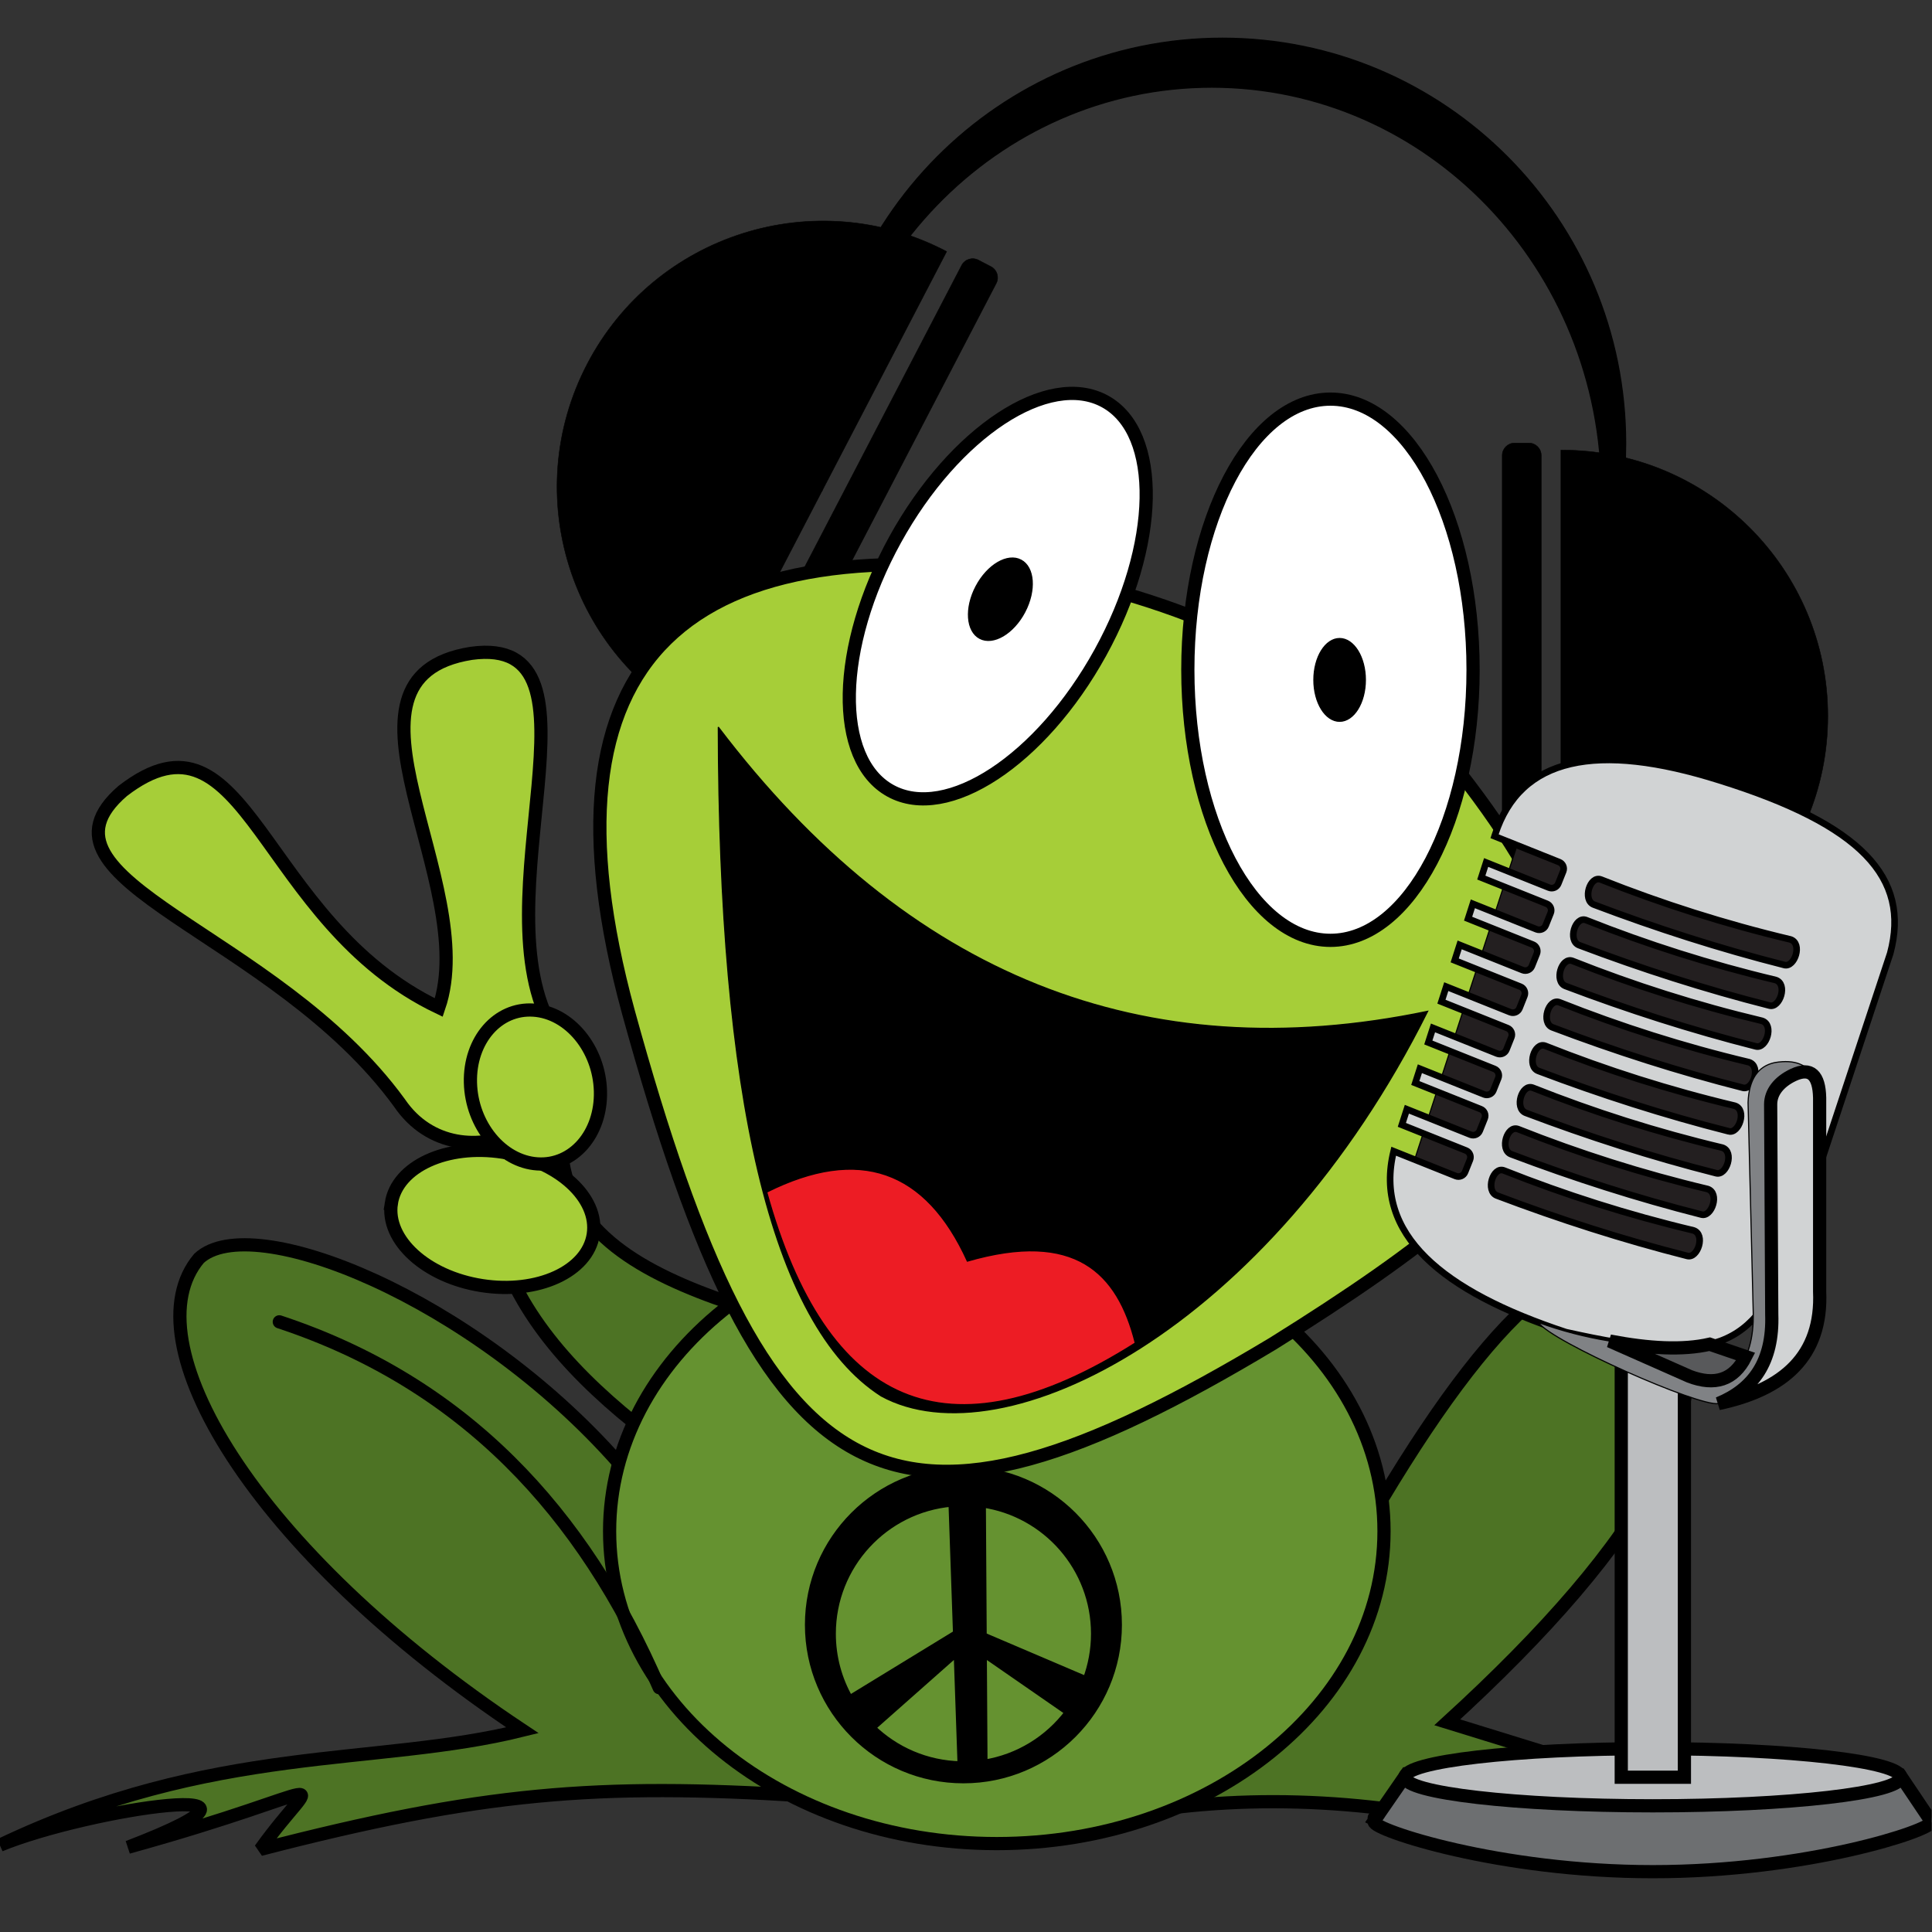 <svg xmlns="http://www.w3.org/2000/svg" width="2730.667" height="2730.667"><rect width="100%" height="100%" fill="#333333" stroke="none"/><clipPath id="a"><path d="M0 2048h2048V0H0z"/></clipPath><g clip-path="url(#a)" transform="matrix(1.333 0 0 -1.333 0 2730.667)"><path fill-rule="evenodd" d="m1002.835 1782.306.898-.486L743.4 1281.58l-.915.467c-138.149 71.9-191.847 242.17-119.958 380.311 71.888 138.14 242.16 191.837 380.31 119.948"/><path fill="none" stroke="#000" stroke-miterlimit="2.613" stroke-width=".5" d="m1002.835 1782.306.898-.486L743.4 1281.58l-.915.467c-138.149 71.9-191.847 242.17-119.958 380.311 71.888 138.14 242.16 191.837 380.31 119.948z"/><path fill-rule="evenodd" d="m1037.332 1772.798 13.442-7c6.375-3.329 8.881-11.257 5.572-17.642l-254.968-489.882c-3.328-6.385-11.254-8.88-17.629-5.56l-13.463 7c-6.376 3.318-8.88 11.256-5.553 17.631l254.949 489.882c3.327 6.385 11.255 8.891 17.65 5.571"/><path fill="none" stroke="#000" stroke-miterlimit="2.613" stroke-width=".5" d="m1037.332 1772.798 13.442-7c6.375-3.329 8.881-11.257 5.572-17.642l-254.968-489.882c-3.328-6.385-11.254-8.88-17.629-5.56l-13.463 7c-6.376 3.318-8.88 11.256-5.553 17.631l254.949 489.882c3.327 6.385 11.255 8.891 17.65 5.571z"/><path fill-rule="evenodd" d="m1656.08 1571.275-1.028-.009v-563.92l1.028-.018c155.725 0 281.966 126.248 281.966 281.983 0 155.725-126.24 281.964-281.966 281.964"/><path fill="none" stroke="#000" stroke-miterlimit="2.613" stroke-width=".5" d="m1656.08 1571.275-1.028-.009v-563.92l1.028-.018c155.725 0 281.966 126.248 281.966 281.983 0 155.725-126.24 281.964-281.966 281.964z"/><path fill-rule="evenodd" d="M1621.099 1578.763h-15.163c-7.198 0-13.087-5.879-13.087-13.078v-552.244c0-7.199 5.889-13.088 13.087-13.088h15.163c7.18 0 13.069 5.89 13.069 13.088v552.244c0 7.2-5.89 13.078-13.07 13.078"/><path fill="none" stroke="#000" stroke-miterlimit="2.613" stroke-width=".5" d="M1621.099 1578.763h-15.163c-7.198 0-13.087-5.879-13.087-13.078v-552.244c0-7.199 5.889-13.088 13.087-13.088h15.163c7.18 0 13.069 5.89 13.069 13.088v552.244c0 7.2-5.89 13.078-13.07 13.078z"/><path fill-rule="evenodd" d="M1296.094 2008.014c-236.158 0-427.613-192.372-427.613-429.67 0-17.127 1.028-34.01 2.973-50.612.69 236.68 185.49 428.333 413.346 428.333 228.308 0 413.367-192.372 413.367-429.67 0-55.594-10.152-108.712-28.643-157.473 34.494 61.96 54.183 133.373 54.183 209.423 0 237.297-191.454 429.669-427.613 429.669"/><path fill="none" stroke="#000" stroke-miterlimit="2.613" stroke-width="1.2" d="M1296.094 2008.014c-236.158 0-427.613-192.372-427.613-429.67 0-17.127 1.028-34.01 2.973-50.612.69 236.68 185.49 428.333 413.346 428.333 228.308 0 413.367-192.372 413.367-429.67 0-55.594-10.152-108.712-28.643-157.473 34.494 61.96 54.183 133.373 54.183 209.423 0 237.297-191.454 429.669-427.613 429.669z"/><path fill="#4d7324" fill-rule="evenodd" d="m572.923 840.795 22.884-16.377c7.835-82.022 83.875-125.67 179.94-158.053L671.94 540.359c-73.758 59.726-130.24 126.379-148.919 208.15z"/><path fill="none" stroke="#000" stroke-miterlimit="2.613" stroke-width="14" d="m572.923 840.795 22.884-16.377c7.835-82.022 83.875-125.67 179.94-158.053L671.94 540.359c-73.758 59.726-130.24 126.379-148.919 208.15z"/><path fill="#4d7324" fill-rule="evenodd" d="M852.776 144.483c-40.31 68.813-217.125 271.691-196.614 352.761-155.407 176.301-389.284 268.943-445.151 217.03-73.141-86.62 54.09-308.393 342.916-500.369C399.137 175.465 226.716 200.097 0 92.095c93.11 38.441 335.42 74.3 135.776-2.234 227.932 63.044 203.569 86.164 140.208-2.273 234.25 60.608 356.564 70.703 576.792 56.895"/><path fill="none" stroke="#000" stroke-miterlimit="2.613" stroke-width="14" d="M852.776 144.483c-40.31 68.813-217.125 271.691-196.614 352.761-155.407 176.301-389.284 268.943-445.151 217.03-73.141-86.62 54.09-308.393 342.916-500.369C399.137 175.465 226.716 200.097 0 92.095c93.11 38.441 335.42 74.3 135.776-2.234 227.932 63.044 203.569 86.164 140.208-2.273 234.25 60.608 356.564 70.703 576.792 56.895z"/><path fill="#4d7324" fill-rule="evenodd" d="M1250.156 132.657c25.446 51.612 223.163 275.273 215.198 326.258 126.427 210.965 229.691 300.878 300.12 219.462 70.973-106.478-18.866-262.455-230.94-456.04l429.052-132.494c-159.707 55.603-194.466 61.25-95.036-4.32-198.822 78.863-212.807 89.53-206.28 3.48-141.423 42.954-278.938 58.548-412.114 43.654"/><path fill="none" stroke="#000" stroke-miterlimit="2.613" stroke-width="14" d="M1250.156 132.657c25.446 51.612 223.163 275.273 215.198 326.258 126.427 210.965 229.691 300.878 300.12 219.462 70.973-106.478-18.866-262.455-230.94-456.04l429.052-132.494c-159.707 55.603-194.466 61.25-95.036-4.32-198.822 78.863-212.807 89.53-206.28 3.48-141.423 42.954-278.938 58.548-412.114 43.654z"/><path fill="#659230" fill-rule="evenodd" d="M1056.926 756.23c-226.753 0-410.561-148.302-410.561-331.248 0-182.94 183.808-331.241 410.56-331.241 226.736 0 410.544 148.302 410.544 331.24 0 182.947-183.808 331.249-410.543 331.249"/><path fill="none" stroke="#000" stroke-miterlimit="2.613" stroke-width="14" d="M1056.926 756.23c-226.753 0-410.561-148.302-410.561-331.248 0-182.94 183.808-331.241 410.56-331.241 226.736 0 410.544 148.302 410.544 331.24 0 182.947-183.808 331.249-410.543 331.249z"/><path fill="#a6ce38" fill-rule="evenodd" d="M1121.914 1436.23c151.594-29.832 292.904-102.552 426.437-207.582 217.572-279.916 126.52-401.865-198.54-604.678-406.318-244.15-538.317-176.645-683.648 351.975-102.7 377.366 59.064 522.134 455.751 460.285"/><path fill="none" stroke="#000" stroke-miterlimit="2.613" stroke-width="14" d="M1121.914 1436.23c151.594-29.832 292.904-102.552 426.437-207.582 217.572-279.916 126.52-401.865-198.54-604.678-406.318-244.15-538.317-176.645-683.648 351.975-102.7 377.366 59.064 522.134 455.751 460.285z"/><path fill="#fff" fill-rule="evenodd" d="M1410.685 1625.32c-83.518 0-151.218-128.457-151.218-286.92 0-158.475 67.7-286.93 151.218-286.93 83.519 0 151.22 128.455 151.22 286.93 0 158.463-67.701 286.92-151.22 286.92"/><path fill="none" stroke="#000" stroke-miterlimit="2.613" stroke-width="14" d="M1410.685 1625.32c-83.518 0-151.218-128.457-151.218-286.92 0-158.475 67.7-286.93 151.218-286.93 83.519 0 151.22 128.455 151.22 286.93 0 158.463-67.701 286.92-151.22 286.92z"/><path fill="#fff" fill-rule="evenodd" d="M1171.742 1622.804c-60.054 33.13-159.707-32.41-222.565-146.386-62.878-113.975-65.14-233.222-5.068-266.343 60.053-33.14 159.707 32.4 222.566 146.376 62.858 113.977 65.14 233.224 5.067 266.353"/><path fill="none" stroke="#000" stroke-miterlimit="2.613" stroke-width="14" d="M1171.742 1622.804c-60.054 33.13-159.707-32.41-222.565-146.386-62.878-113.975-65.14-233.222-5.068-266.343 60.053-33.14 159.707 32.4 222.566 146.376 62.858 113.977 65.14 233.224 5.067 266.353z"/><path fill="#a6ce38" fill-rule="evenodd" d="M587.022 955.576c53.416-89.744-99.709-170.31-163.429-76.526-132.504 182.2-403.998 235.43-293.483 330.79 132.747 102.394 144.359-138.664 335.159-229.622 45.152 132.007-128.69 349.496 34.308 375.541 154.678 21.166 5.29-263.538 87.445-400.183"/><path fill="none" stroke="#000" stroke-miterlimit="2.613" stroke-width="14" d="M587.022 955.576c53.416-89.744-99.709-170.31-163.429-76.526-132.504 182.2-403.998 235.43-293.483 330.79 132.747 102.394 144.359-138.664 335.159-229.622 45.152 132.007-128.69 349.496 34.308 375.541 154.678 21.166 5.29-263.538 87.445-400.183z"/><path fill="#a6ce38" fill-rule="evenodd" d="M414.956 772.712c6.058 39.066 58.894 63.297 118.013 54.126s102.121-48.275 96.064-87.341S570.138 676.2 511.02 685.37c-59.12 9.17-102.123 48.275-96.063 87.34"/><path fill="none" stroke="#000" stroke-miterlimit="2.613" stroke-width="14" d="M414.956 772.712c6.058 39.066 58.894 63.297 118.013 54.126s102.121-48.275 96.064-87.341S570.138 676.2 511.02 685.37c-59.12 9.17-102.123 48.275-96.063 87.34z"/><path fill="#a6ce38" fill-rule="evenodd" d="M565.707 977.487c38.067-2.532 69.832-41.086 70.953-86.117 1.122-45.02-28.81-79.469-66.877-76.927-38.086 2.533-69.851 41.096-70.974 86.116-1.122 45.032 28.831 79.471 66.898 76.928"/><path fill="none" stroke="#000" stroke-miterlimit="2.613" stroke-width="14" d="M565.707 977.487c38.067-2.532 69.832-41.086 70.953-86.117 1.122-45.02-28.81-79.469-66.877-76.927-38.086 2.533-69.851 41.096-70.974 86.116-1.122 45.032 28.831 79.471 66.898 76.928z"/><path d="M0 0c-80.376 186.742-207.72 323.414-402.801 387.899" style="fill:none;stroke:#000;stroke-width:14;stroke-linecap:round;stroke-linejoin:round;stroke-miterlimit:2.613" transform="translate(698.957 259.067)"/><path fill-rule="evenodd" d="M1420.41 1371.484c-15.09 0-27.317-19.651-27.317-43.9 0-24.231 12.227-43.882 27.316-43.882 15.07 0 27.314 19.65 27.314 43.882 0 24.249-12.245 43.9-27.314 43.9"/><path fill="none" stroke="#000" stroke-miterlimit="2.613" stroke-width="1.2" d="M1420.41 1371.484c-15.09 0-27.317-19.651-27.317-43.9 0-24.231 12.227-43.882 27.316-43.882 15.07 0 27.314 19.65 27.314 43.882 0 24.249-12.245 43.9-27.314 43.9z"/><path fill-rule="evenodd" d="M1082.576 1454.636c-14.265 7.526-35.616-4.962-47.695-27.875-12.077-22.914-10.3-47.592 3.966-55.11 14.246-7.515 35.616 4.965 47.694 27.886 12.077 22.914 10.303 47.585-3.965 55.099"/><path fill="none" stroke="#000" stroke-miterlimit="2.613" stroke-width="1.2" d="M1082.576 1454.636c-14.265 7.526-35.616-4.962-47.695-27.875-12.077-22.914-10.3-47.592 3.966-55.11 14.246-7.515 35.616 4.965 47.694 27.886 12.077 22.914 10.303 47.585-3.965 55.099z"/><path fill-rule="evenodd" d="m1013.96 316.605-4.785 137.87c-70.842-6.254-126.41-65.738-126.41-138.206 0-25.018 6.619-48.48 18.21-68.748zm4.824-139.075-4.113 118.471-89.708-79.367c24.363-23.633 57.38-38.393 93.82-39.104m24.082 117.574.73-115.854c36.254 5.796 67.812 25.624 88.94 53.752zm-1.008 158.445.877-139.422 108.816-46.415c5.645 15.118 8.749 31.478 8.749 48.557 0 69.73-51.434 127.437-118.442 137.28m-20.324 36.702c-90.885 0-164.568-73.666-164.568-164.55s73.683-164.56 164.568-164.56c90.866 0 164.549 73.676 164.549 164.56s-73.683 164.55-164.55 164.55"/><path fill="none" stroke="#000" stroke-miterlimit="2.613" stroke-width="7" d="m1013.96 316.605-4.785 137.87c-70.842-6.254-126.41-65.738-126.41-138.206 0-25.018 6.619-48.48 18.21-68.748zm4.824-139.075-4.113 118.471-89.708-79.367c24.363-23.633 57.38-38.393 93.82-39.104zm24.08 117.574.73-115.854c36.255 5.796 67.813 25.624 88.94 53.752zm-1.007 158.445.877-139.422 108.816-46.415c5.645 15.118 8.749 31.478 8.749 48.557 0 69.73-51.434 127.437-118.442 137.28zm-20.324 36.702c-90.885 0-164.568-73.666-164.568-164.55s73.683-164.56 164.568-164.56c90.866 0 164.549 73.676 164.549 164.56s-73.683 164.55-164.55 164.55z"/><path fill-rule="evenodd" d="M934.387 568.33c129.644-70.6 410.729 70.598 579.356 407.887-301.222-62.775-551.928 37.532-752.131 301.362.56-387.387 54.445-633.632 172.775-709.25"/><path fill="none" stroke="#000" stroke-miterlimit="2.613" stroke-width="1.2" d="M934.387 568.33c129.644-70.6 410.729 70.598 579.356 407.887-301.222-62.775-551.928 37.532-752.131 301.362.56-387.387 54.445-633.632 172.775-709.25z"/><path fill="#ed1c24" fill-rule="evenodd" d="M812.97 784.52c62.972-227.184 190.838-286.695 390.763-160.035-18.753 74.954-64.113 119.753-178.032 86.828-44.105 96.914-114.721 122.163-212.73 73.207"/><path fill="none" stroke="#000" stroke-miterlimit="2.613" stroke-width="1.2" d="M812.97 784.52c62.972-227.184 190.838-286.695 390.763-160.035-18.753 74.954-64.113 119.753-178.032 86.828-44.105 96.914-114.721 122.163-212.73 73.207z"/><path fill="#6d6f71" fill-rule="evenodd" d="M1457.783 118.934c-.506-.72-.767 6.563-.767-2.167 0-8.732 132.297-52.81 295.484-52.81 163.203 0 295.5 43.73 295.5 52.81 0 9.067-.973 2.803-2.805 4.168l-30.606 45.536-139.739.505-383.376.739-33.71-48.771z"/><path fill="none" stroke="#000" stroke-miterlimit="2.613" stroke-width="14" d="M1457.783 118.934c-.506-.72-.767 6.563-.767-2.167 0-8.732 132.297-52.81 295.484-52.81 163.203 0 295.5 43.73 295.5 52.81 0 9.067-.973 2.803-2.805 4.168l-30.606 45.536-139.739.505-383.376.739-33.71-48.771z"/><path fill="#bcbec0" fill-rule="evenodd" d="M1752.5 194.394c-145.18 0-262.876-13.564-262.876-30.297 0-16.724 117.696-30.298 262.876-30.298 145.197 0 262.874 13.574 262.874 30.298 0 16.733-117.677 30.297-262.874 30.297"/><path fill="none" stroke="#000" stroke-miterlimit="2.613" stroke-width="14" d="M1752.5 194.394c-145.18 0-262.876-13.564-262.876-30.297 0-16.724 117.696-30.298 262.876-30.298 145.197 0 262.874 13.574 262.874 30.298 0 16.733-117.677 30.297-262.874 30.297z"/><path fill="#bcbec0" fill-rule="evenodd" stroke="#000" stroke-miterlimit="2.613" stroke-width="14" d="M1785.985 619.624h-66.953V164.097h66.953z"/><path fill="#231f20" fill-rule="evenodd" d="m1824.332 1095.847-212.377 66.943-116.572-357.809 251.62-106.187 71.57 11.546 114.275 363.575z"/><path fill="none" stroke="#000" stroke-miterlimit="2.613" stroke-width="1.2" d="m1824.332 1095.847-212.377 66.943-116.572-357.809 251.62-106.187 71.57 11.546 114.275 363.575z"/><path fill="#d1d3d4" fill-rule="evenodd" d="M1891.996 1025.304c10.862-2.822 19.537 22.913 6.355 27.119-69.289 16.483-136.167 37.769-200.838 63.486-11.743 4.628-19.8-21.846-7.498-26.55 66.205-25.081 133.476-46.675 201.981-64.055m-15.687-43.02c10.862-2.814 19.54 22.93 6.357 27.129-69.29 16.48-136.168 37.766-200.84 63.475-11.74 4.637-19.819-21.837-7.497-26.54 66.205-25.082 133.457-46.676 201.98-64.064M1861.876 939c10.861-2.822 19.538 22.923 6.356 27.119-69.29 16.493-136.168 37.779-200.84 63.495-11.742 4.627-19.799-21.857-7.499-26.55 66.207-25.08 133.476-46.676 201.983-64.064m-13.837-43.852c10.845-2.824 19.538 22.913 6.338 27.119-69.289 16.48-136.169 37.768-200.84 63.484-11.742 4.627-19.8-21.856-7.497-26.55 66.224-25.082 133.477-46.675 202-64.053m-15.015-46.181c10.864-2.814 19.538 22.93 6.34 27.129-69.272 16.48-136.15 37.766-200.823 63.484-11.74 4.627-19.817-21.846-7.516-26.548 66.224-25.083 133.476-46.677 202-64.065m-13.274-44.433c10.861-2.824 19.538 22.922 6.356 27.129-69.29 16.48-136.168 37.759-200.84 63.475-11.74 4.637-19.799-21.847-7.497-26.55 66.205-25.082 133.457-46.676 201.981-64.054m-15.575-43.862c10.863-2.824 19.538 22.92 6.338 27.129-69.27 16.48-136.15 37.766-200.84 63.475-11.742 4.636-19.8-21.847-7.497-26.55 66.223-25.072 133.476-46.666 202-64.054m-15.015-43.862c10.863-2.815 19.538 22.93 6.356 27.129-69.289 16.48-136.168 37.766-200.838 63.474-11.743 4.637-19.8-21.837-7.498-26.54 66.205-25.082 133.476-46.675 201.98-64.063m-302.775 138.999 5.33 16.574 67.512-26.996c3.833-1.524 8.208.354 9.742 4.187l5.253 13.126c1.534 3.833-.334 8.217-4.167 9.75l-69.403 27.755 4.862 15.135 68.13-27.242c3.833-1.531 8.227.347 9.758 4.18l5.254 13.133c1.533 3.833-.354 8.217-4.187 9.75l-70.019 27.999 4.973 15.445 68.075-27.223c3.833-1.533 8.226.345 9.76 4.178l5.254 13.126c1.534 3.833-.357 8.226-4.19 9.75l-69.963 27.989 5.123 15.958 67.87-27.14c3.832-1.533 8.226.348 9.76 4.18l5.234 13.125c1.534 3.842-.334 8.227-4.168 9.75l-69.758 27.896 5.272 16.424 66.805-26.708c3.831-1.533 8.207.347 9.74 4.18l5.254 13.134c1.532 3.832-.337 8.207-4.17 9.74l-68.69 27.467 5.064 15.76 67.515-27.006c3.833-1.524 8.226.354 9.741 4.187l5.254 13.126c1.533 3.83-.337 8.217-4.17 9.749l-69.402 27.755 5.142 16.015 66.71-26.681c3.833-1.533 8.227.356 9.741 4.189l5.254 13.124c1.532 3.833-.337 8.227-4.17 9.75l-68.598 27.429.542 1.692c26.474 82.274 108.198 98.559 237.784 57.716 150.938-47.078 202.616-103.354 181.21-183.526l-105.04-317.414c-40.795-101.187-78.86-120.042-238.923-84.257-131.346 43.367-204.113 103.833-182.556 191.847l65.907-26.353c3.833-1.533 8.226.345 9.758 4.178l5.255 13.126c1.515 3.833-.356 8.226-4.189 9.759z"/><path fill="none" stroke="#000" stroke-miterlimit="2.613" stroke-width="7" d="M1891.996 1025.304c10.862-2.822 19.537 22.913 6.355 27.119-69.289 16.483-136.167 37.769-200.838 63.486-11.743 4.628-19.8-21.846-7.498-26.55 66.205-25.081 133.476-46.675 201.981-64.055zm-15.687-43.02c10.862-2.814 19.54 22.93 6.357 27.129-69.29 16.48-136.168 37.766-200.84 63.475-11.74 4.637-19.819-21.837-7.497-26.54 66.205-25.082 133.457-46.676 201.98-64.064zM1861.876 939c10.861-2.822 19.538 22.923 6.356 27.119-69.29 16.493-136.168 37.779-200.84 63.495-11.742 4.627-19.799-21.857-7.499-26.55 66.207-25.08 133.476-46.676 201.983-64.064zm-13.837-43.852c10.845-2.824 19.538 22.913 6.338 27.119-69.289 16.48-136.169 37.768-200.84 63.484-11.742 4.627-19.8-21.856-7.497-26.55 66.224-25.082 133.477-46.675 202-64.053zm-15.014-46.181c10.864-2.814 19.538 22.93 6.34 27.129-69.272 16.48-136.15 37.766-200.823 63.484-11.74 4.627-19.817-21.846-7.516-26.548 66.224-25.083 133.476-46.677 202-64.065zm-13.273-44.433c10.861-2.824 19.538 22.922 6.356 27.129-69.29 16.48-136.168 37.759-200.84 63.475-11.74 4.637-19.799-21.847-7.497-26.55 66.205-25.082 133.457-46.676 201.981-64.054zm-15.575-43.862c10.863-2.824 19.538 22.92 6.338 27.129-69.27 16.48-136.15 37.766-200.84 63.475-11.742 4.636-19.8-21.847-7.497-26.55 66.223-25.072 133.476-46.666 202-64.054zm-15.014-43.862c10.863-2.815 19.538 22.93 6.356 27.129-69.289 16.48-136.168 37.766-200.838 63.474-11.743 4.637-19.8-21.837-7.498-26.54 66.205-25.082 133.476-46.675 201.98-64.063zm-302.775 138.999 5.33 16.574 67.512-26.996c3.833-1.524 8.208.354 9.742 4.187l5.253 13.126c1.534 3.833-.334 8.217-4.167 9.75l-69.403 27.755 4.862 15.135 68.13-27.242c3.833-1.531 8.227.347 9.758 4.18l5.254 13.133c1.533 3.833-.354 8.217-4.187 9.75l-70.019 27.999 4.973 15.445 68.075-27.223c3.833-1.533 8.226.345 9.76 4.178l5.254 13.126c1.534 3.833-.357 8.226-4.19 9.75l-69.963 27.989 5.123 15.958 67.87-27.14c3.832-1.533 8.226.348 9.76 4.18l5.234 13.125c1.534 3.842-.334 8.227-4.168 9.75l-69.758 27.896 5.272 16.424 66.805-26.708c3.831-1.533 8.207.347 9.74 4.18l5.254 13.134c1.532 3.832-.337 8.207-4.17 9.74l-68.69 27.467 5.064 15.76 67.515-27.006c3.833-1.524 8.226.354 9.741 4.187l5.254 13.126c1.533 3.83-.337 8.217-4.17 9.749l-69.402 27.755 5.142 16.015 66.71-26.681c3.833-1.533 8.227.356 9.741 4.189l5.254 13.124c1.532 3.833-.337 8.227-4.17 9.75l-68.598 27.429.542 1.692c26.474 82.274 108.198 98.559 237.784 57.716 150.938-47.078 202.616-103.354 181.21-183.526l-105.04-317.414c-40.795-101.187-78.86-120.042-238.923-84.257-131.346 43.367-204.113 103.833-182.556 191.847l65.907-26.353c3.833-1.533 8.226.345 9.758 4.178l5.255 13.126c1.515 3.833-.356 8.226-4.189 9.759z"/><path fill="#808285" fill-rule="evenodd" d="m1901.68 908.861 21.913-1.505c-7.497 11.62-19.706 18.267-41.825 14.49-17.686-3.805-27.408-17.584-28.287-42.414l5.477-222.47c1.327-55.026-25.073-84.463-67.513-67.815l-84.677 37.468c-26.29 4.283-51.38 10.873-75.386 19.602 13.05-19.985 170.383-89.6 190.65-85.927 38.889 16.732 59.006 47.34 56.558 94.641l-1.158 222.773z"/><path fill="none" stroke="#000" stroke-miterlimit="2.613" stroke-width="1.2" d="m1901.68 908.861 21.913-1.505c-7.497 11.62-19.706 18.267-41.825 14.49-17.686-3.805-27.408-17.584-28.287-42.414l5.477-222.47c1.327-55.026-25.073-84.463-67.513-67.815l-84.677 37.468c-26.29 4.283-51.38 10.873-75.386 19.602 13.05-19.985 170.383-89.6 190.65-85.927 38.889 16.732 59.006 47.34 56.558 94.641l-1.158 222.773z"/><path fill="#58595b" fill-rule="evenodd" d="M1791.444 589.148c26.398-10.003 46.78-4.355 59.55 21.007l-38.197 13.088c-28.44-6.529-64.487-4.629-106.03 3.372z"/><path fill="none" stroke="#000" stroke-miterlimit="2.613" stroke-width="14" d="M1791.444 589.148c26.398-10.003 46.78-4.355 59.55 21.007l-38.197 13.088c-28.44-6.529-64.487-4.629-106.03 3.372z"/><path fill="#d1d3d4" fill-rule="evenodd" d="M1877.432 877.704c.056 12.395 8.525 23.772 24.249 31.157 18.268 8.414 27.128-.337 27.689-24.23v-205.46c2.992-68.494-37.991-104.252-107.337-118.88 36.738 15.088 58.276 44.15 56.557 94.641z"/><path fill="none" stroke="#000" stroke-miterlimit="2.613" stroke-width="14" d="M1877.432 877.704c.056 12.395 8.525 23.772 24.249 31.157 18.268 8.414 27.128-.337 27.689-24.23v-205.46c2.992-68.494-37.991-104.252-107.337-118.88 36.738 15.088 58.276 44.15 56.557 94.641z"/></g></svg>